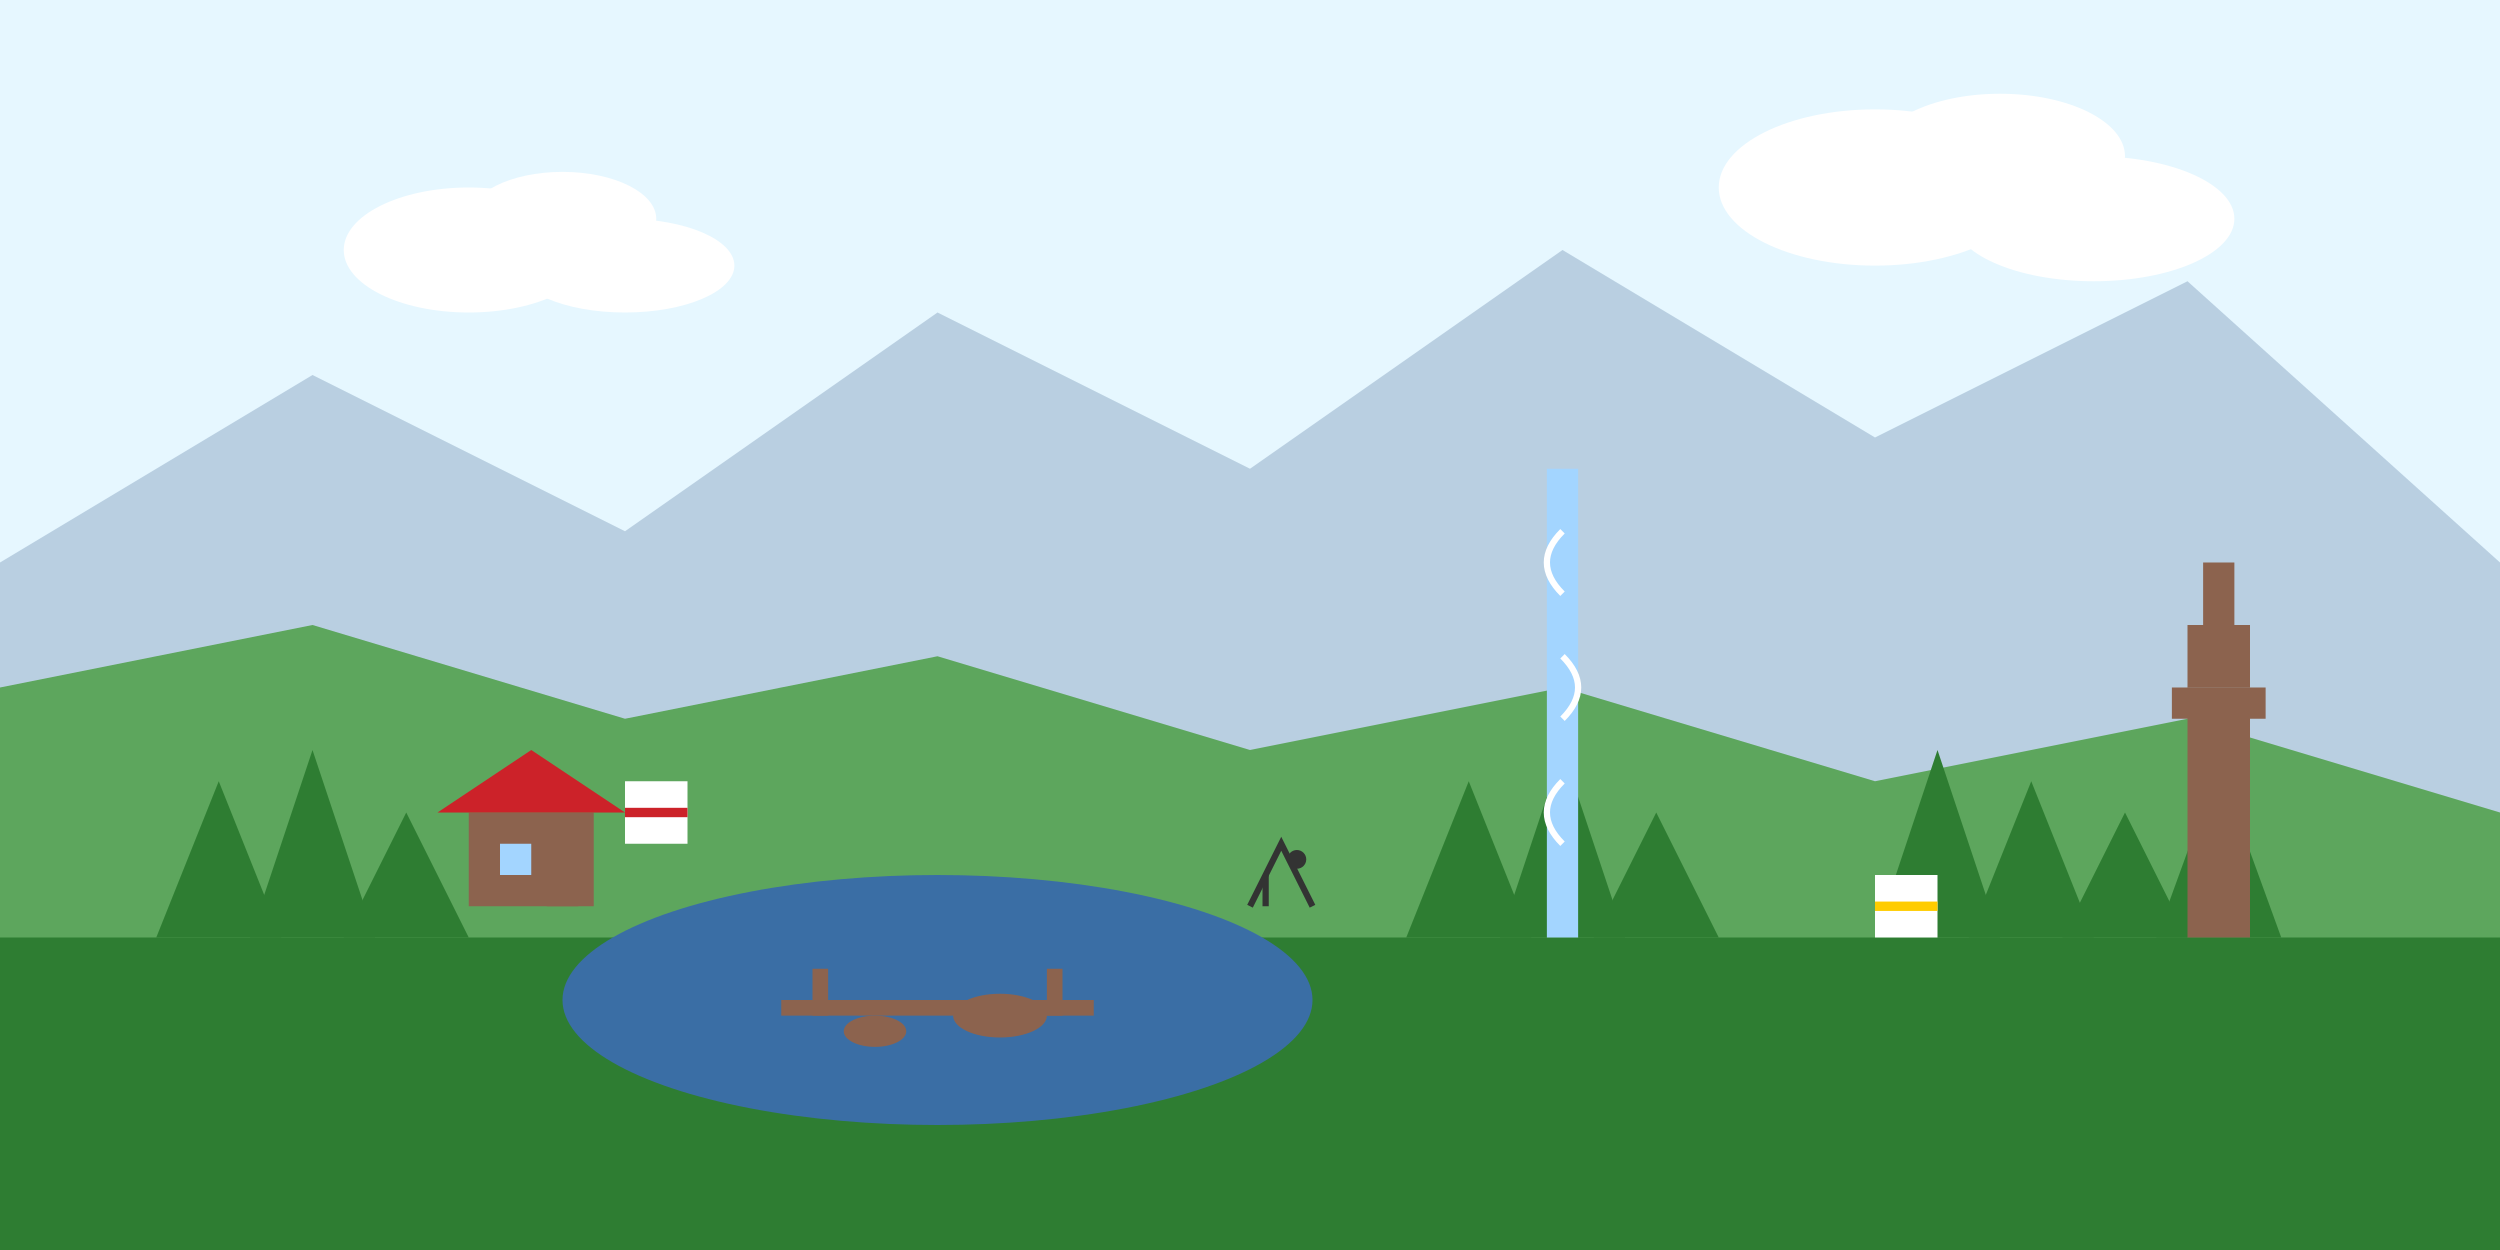 <svg xmlns="http://www.w3.org/2000/svg" viewBox="0 0 800 400">
  <!-- Sky -->
  <rect width="800" height="400" fill="#e6f7ff"/>
  
  <!-- Mountains in the background -->
  <path d="M0 180 L100 120 L200 170 L300 100 L400 150 L500 80 L600 140 L700 90 L800 180 L800 400 L0 400 Z" fill="#8da9c4" fill-opacity="0.5"/>
  
  <!-- Mid-ground hills -->
  <path d="M0 220 L100 200 L200 230 L300 210 L400 240 L500 220 L600 250 L700 230 L800 260 L800 400 L0 400 Z" fill="#5da65d"/>
  
  <!-- Šumava National Park forest -->
  <path d="M0 300 L800 300 L800 400 L0 400 Z" fill="#2e7d32"/>
  
  <!-- Lake (Černé jezero) -->
  <ellipse cx="300" cy="320" rx="120" ry="40" fill="#3a6ea5"/>
  
  <!-- Forest trees -->
  <path d="M50 300 L70 250 L90 300 Z" fill="#2e7d32"/>
  <path d="M80 300 L100 240 L120 300 Z" fill="#2e7d32"/>
  <path d="M110 300 L130 260 L150 300 Z" fill="#2e7d32"/>
  
  <path d="M450 300 L470 250 L490 300 Z" fill="#2e7d32"/>
  <path d="M480 300 L500 240 L520 300 Z" fill="#2e7d32"/>
  <path d="M510 300 L530 260 L550 300 Z" fill="#2e7d32"/>
  
  <path d="M600 300 L620 240 L640 300 Z" fill="#2e7d32"/>
  <path d="M630 300 L650 250 L670 300 Z" fill="#2e7d32"/>
  <path d="M660 300 L680 260 L700 300 Z" fill="#2e7d32"/>
  <path d="M690 300 L710 245 L730 300 Z" fill="#2e7d32"/>
  
  <!-- Mountain Waterfall -->
  <path d="M500 150 L500 300" fill="none" stroke="#a3d5ff" stroke-width="10"/>
  <path d="M500 170 Q490 180 500 190" fill="none" stroke="#ffffff" stroke-width="2"/>
  <path d="M500 210 Q510 220 500 230" fill="none" stroke="#ffffff" stroke-width="2"/>
  <path d="M500 250 Q490 260 500 270" fill="none" stroke="#ffffff" stroke-width="2"/>
  
  <!-- Hiking trail marker -->
  <rect x="200" y="250" width="20" height="20" fill="#ffffff"/>
  <path d="M200 260 L220 260" fill="none" stroke="#cc2229" stroke-width="3"/>
  
  <rect x="600" y="280" width="20" height="20" fill="#ffffff"/>
  <path d="M600 290 L620 290" fill="none" stroke="#ffcc00" stroke-width="3"/>
  
  <!-- Wooden bridge over lake -->
  <rect x="250" y="320" width="100" height="5" fill="#8c634e"/>
  <rect x="260" y="310" width="5" height="15" fill="#8c634e"/>
  <rect x="335" y="310" width="5" height="15" fill="#8c634e"/>
  
  <!-- Observation tower -->
  <rect x="700" y="220" width="20" height="80" fill="#8c634e"/>
  <rect x="695" y="220" width="30" height="10" fill="#8c634e"/>
  <rect x="700" y="200" width="20" height="20" fill="#8c634e"/>
  <rect x="705" y="180" width="10" height="20" fill="#8c634e"/>
  
  <!-- Clouds -->
  <ellipse cx="150" cy="80" rx="40" ry="20" fill="#ffffff"/>
  <ellipse cx="180" cy="70" rx="30" ry="15" fill="#ffffff"/>
  <ellipse cx="200" cy="85" rx="35" ry="15" fill="#ffffff"/>
  
  <ellipse cx="600" cy="60" rx="50" ry="25" fill="#ffffff"/>
  <ellipse cx="640" cy="50" rx="40" ry="20" fill="#ffffff"/>
  <ellipse cx="670" cy="70" rx="45" ry="20" fill="#ffffff"/>
  
  <!-- Mountain cabin -->
  <rect x="150" y="260" width="40" height="30" fill="#8c634e"/>
  <path d="M140 260 L200 260 L170 240 Z" fill="#cc2229"/>
  <rect x="160" y="270" width="10" height="10" fill="#a3d5ff"/>
  <rect x="175" y="280" width="10" height="10" fill="#8c634e"/>
  
  <!-- Wildlife (deer silhouette) -->
  <path d="M400 290 L410 270 L420 290" fill="none" stroke="#333333" stroke-width="2"/>
  <path d="M405 290 L405 280" fill="none" stroke="#333333" stroke-width="2"/>
  <circle cx="415" cy="275" r="3" fill="#333333"/>
  
  <!-- Rocks in the lake -->
  <ellipse cx="280" cy="330" rx="10" ry="5" fill="#8c634e"/>
  <ellipse cx="320" cy="325" rx="15" ry="7" fill="#8c634e"/>
</svg>
